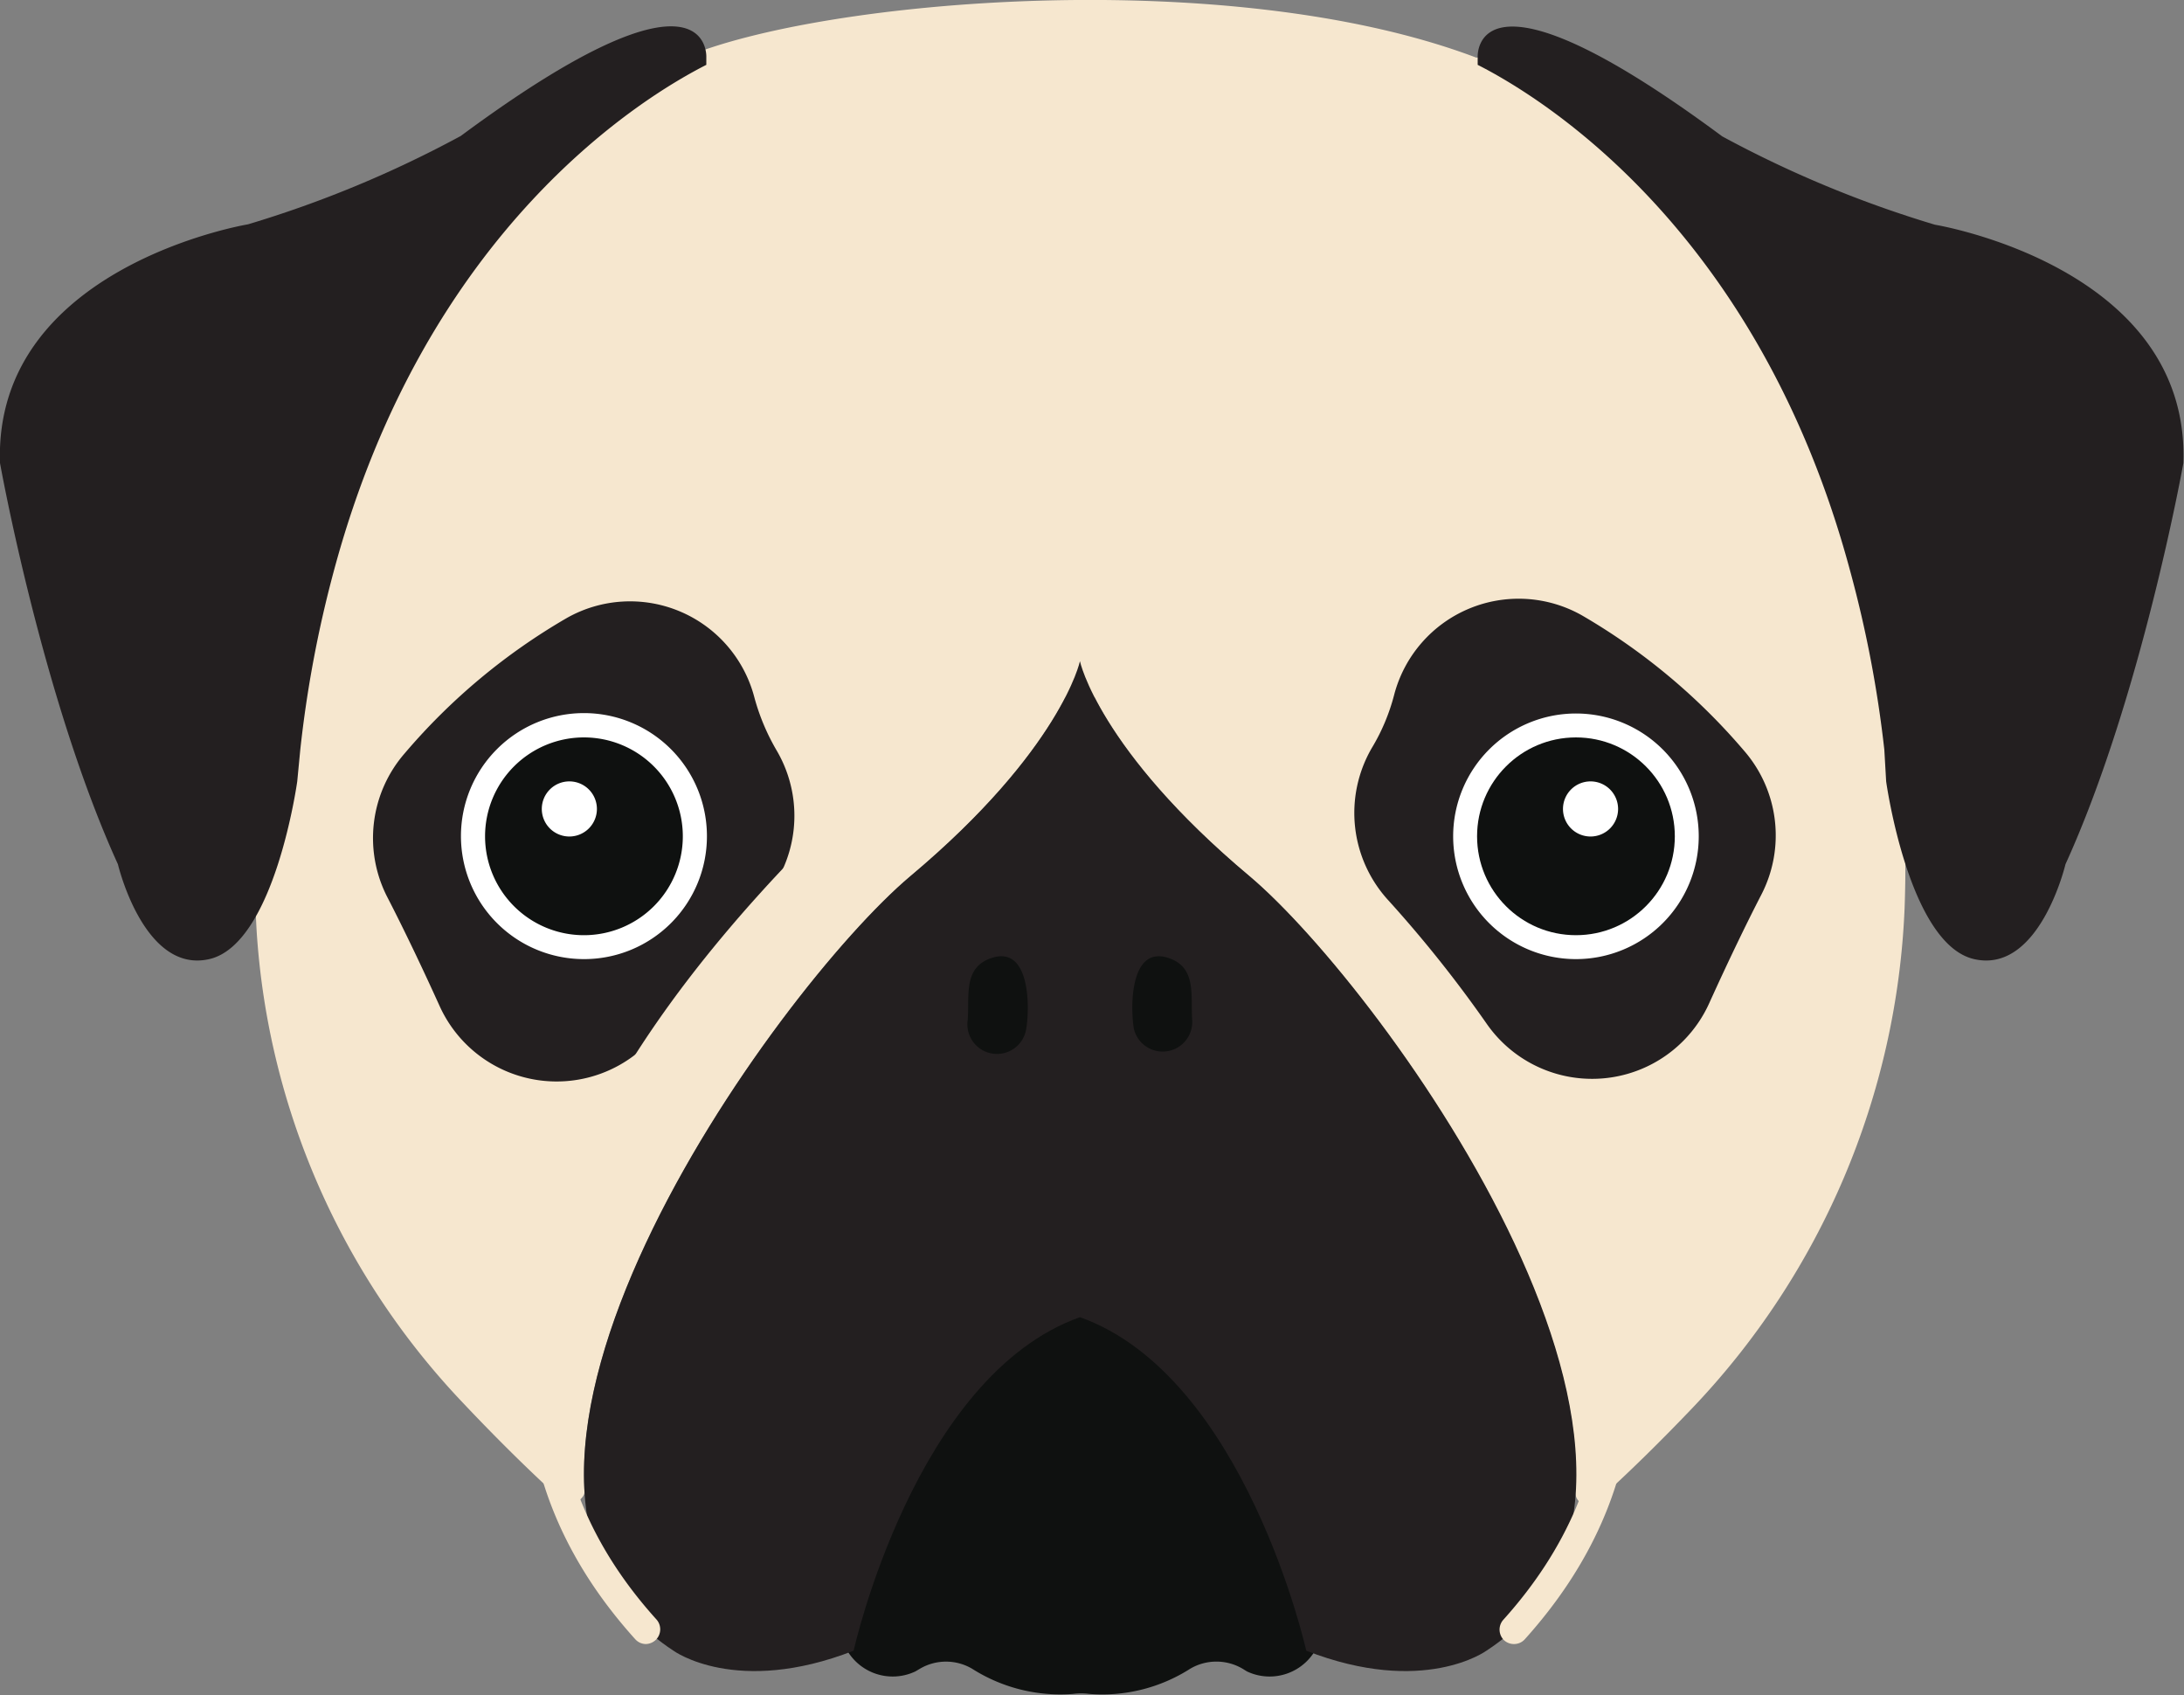 <svg xmlns="http://www.w3.org/2000/svg" viewBox="0 0 107.79 83.65"><rect x="0" y="0" width="107.79" height="83.65" fill="#808080" stroke="none"/><defs><style>.cls-1{isolation:isolate;}.cls-2{fill:#f6e7cf;}.cls-3{mix-blend-mode:multiply;}.cls-4{fill:#231f20;}.cls-5{fill:#0f1110;}.cls-6{fill:#fff;}</style></defs><title>puf-face2</title><g class="cls-1"><g id="Layer_2" data-name="Layer 2"><g id="pig2"><path class="cls-2" d="M72.85,2.84l.11,0c1,.41,14,6.22,19.13,25.33A55.63,55.63,0,0,1,94,44.82,38,38,0,0,1,83.53,69.48c-1.48,1.55-3.1,3.16-4.74,4.63a.63.63,0,0,1-.42.16h0a.62.62,0,0,1-.62-.65c.66-10.64-11-26.08-16.09-30.39-4.87-4.09-6.95-7.38-7.8-9.15a.61.61,0,0,0-1.11,0c-.86,1.77-2.93,5.06-7.81,9.15C39.82,47.54,28.2,63,28.85,73.62c0,.35-.62.65-.62.65a.67.67,0,0,1-.42-.16c-1.72-1.55-3.41-3.24-4.95-4.87A37.21,37.21,0,0,1,12.67,46,55.37,55.37,0,0,1,14.52,28.2C19.64,9.13,27,5.71,33.77,2.84S60.67-1.77,72.85,2.84Z"/><g class="cls-3"><path class="cls-2" d="M53.3,40.64a.72.72,0,0,1-.72-.72V18.25a.73.73,0,0,1,.72-.73.73.73,0,0,1,.73.73V39.92A.73.73,0,0,1,53.3,40.64Z"/></g><path class="cls-4" d="M37.23,34.41a10.73,10.73,0,0,0,1.11,2.64,6.36,6.36,0,0,1-.82,7.52,60.49,60.49,0,0,0-4.83,6.06,6.34,6.34,0,0,1-11-1c-.87-1.92-1.76-3.78-2.57-5.35a6.37,6.37,0,0,1,.85-7.1,30.71,30.71,0,0,1,8-6.68A6.34,6.34,0,0,1,37.23,34.41Z"/><path class="cls-5" d="M52.2,64.54C50,65.76,45,69.43,41.61,79.22a2.61,2.61,0,0,0,3.57,3.26l.22-.13a2.54,2.54,0,0,1,2.58,0,8.1,8.1,0,0,0,5,1.24,3.22,3.22,0,0,1,.76,0,8.06,8.06,0,0,0,5-1.24,2.55,2.55,0,0,1,2.59,0l.21.13a2.61,2.61,0,0,0,3.57-3.26c-3.36-9.79-8.33-13.46-10.59-14.68A2.51,2.51,0,0,0,52.2,64.54Z"/><path class="cls-4" d="M61.66,43.23C54.23,37,53.3,32.63,53.3,32.63s-.93,4.36-8.36,10.6c-6.66,5.6-24.29,30-11.7,38.23,0,0,3.09,2.26,8.89,0,0,0,3-13.55,11.17-16.46,8.15,2.91,11.17,16.46,11.17,16.46,5.8,2.26,8.89,0,8.89,0C86,73.23,68.32,48.83,61.66,43.23Z"/><g class="cls-3"><path class="cls-2" d="M31.88,81.13a.71.71,0,0,1-.53-.24c-6.57-7.28-7.09-16.1-1.55-26.21,3-5.53,7.82-11.28,14.23-17.08a7.12,7.12,0,0,0,2.37-7.21,11,11,0,0,0-1.62-3.7.71.71,0,0,1,.15-1,.72.72,0,0,1,1,.15c.05.07,5.26,7.23-.94,12.84-10.23,9.27-25.47,27-12.58,41.25a.73.73,0,0,1-.05,1A.74.74,0,0,1,31.88,81.13Z"/></g><path class="cls-6" d="M34.89,41.27a6.07,6.07,0,1,0-6.07,6.06A6.06,6.06,0,0,0,34.89,41.27Z"/><path class="cls-5" d="M33.7,41.27a4.88,4.88,0,1,0-4.88,4.88A4.88,4.88,0,0,0,33.7,41.27Z"/><path class="cls-5" d="M47.76,50.34a1.46,1.46,0,0,0,2.89.42,5.79,5.79,0,0,0,.07-.77s.22-3.54-1.93-2.66C47.55,47.84,47.85,49.18,47.76,50.34Z"/><g class="cls-3"><path class="cls-2" d="M74.72,81.13a.72.72,0,0,1-.48-.18.73.73,0,0,1-.06-1c12.9-14.3-2.34-32-12.58-41.25-6.19-5.61-1-12.77-.93-12.84a.72.72,0,0,1,1.16.86c-.2.27-4.46,6.19.75,10.91C69,43.4,73.77,49.15,76.81,54.68c5.54,10.11,5,18.93-1.55,26.21A.71.71,0,0,1,74.72,81.13Z"/></g><path class="cls-4" d="M68.81,34.28a9.87,9.87,0,0,1-1.11,2.64,6.38,6.38,0,0,0,.83,7.52,61.66,61.66,0,0,1,4.83,6.06,6.34,6.34,0,0,0,11-1c.87-1.92,1.76-3.78,2.57-5.35a6.37,6.37,0,0,0-.85-7.1,30.9,30.9,0,0,0-8-6.68A6.35,6.35,0,0,0,68.81,34.28Z"/><path class="cls-6" d="M71.72,41.27a6.06,6.06,0,1,1,6.06,6.06A6.06,6.06,0,0,1,71.72,41.27Z"/><circle class="cls-5" cx="77.78" cy="41.27" r="4.88"/><path class="cls-5" d="M58.84,50.34a1.46,1.46,0,0,1-2.88.42,5.79,5.79,0,0,1-.07-.77s-.22-3.54,1.93-2.66C59.05,47.84,58.76,49.18,58.84,50.34Z"/><path class="cls-4" d="M91.32,28.2c-4.56-17-15.38-23.47-18.39-25l0-.37S72.59-2.47,85,6.73a55.4,55.4,0,0,0,10.5,4.36s12.59,2.06,12.26,11.76c0,0-2.07,11.57-5.82,19.8,0,0-1.28,5.42-4.51,4.68s-4.34-8.77-4.34-8.77L93,37A57.75,57.75,0,0,0,91.32,28.2Z"/><path class="cls-4" d="M16.47,28.2c4.56-17,15.38-23.47,18.39-25l0-.37s.31-5.32-12.12,3.88a55.4,55.4,0,0,1-10.5,4.36S-.32,13.15,0,22.85c0,0,2.07,11.57,5.82,19.8,0,0,1.28,5.42,4.51,4.68s4.34-8.77,4.34-8.77L14.82,37A57.75,57.75,0,0,1,16.47,28.2Z"/><path class="cls-6" d="M29.46,39.92a1.36,1.36,0,1,1-1.35-1.36A1.36,1.36,0,0,1,29.46,39.92Z"/><path class="cls-6" d="M77.14,39.92a1.36,1.36,0,1,0,1.36-1.36A1.36,1.36,0,0,0,77.14,39.92Z"/><g class="cls-3"><path class="cls-2" d="M25.06,28.28a.75.75,0,0,1-.58-.28.74.74,0,0,1,.13-1c12.3-9.54,16.38-6.53,16.8-6.15a.72.72,0,0,1-.94,1.1c-.1-.07-3.72-2.52-15,6.19A.68.68,0,0,1,25.06,28.28Z"/></g><g class="cls-3"><path class="cls-2" d="M81.55,28.28a.71.71,0,0,1-.45-.16c-11.34-8.79-14.93-6.22-15-6.19a.72.72,0,0,1-1-.07.74.74,0,0,1,.07-1c.43-.38,4.5-3.39,16.8,6.15a.73.73,0,0,1-.44,1.3Z"/></g></g></g></g></svg>